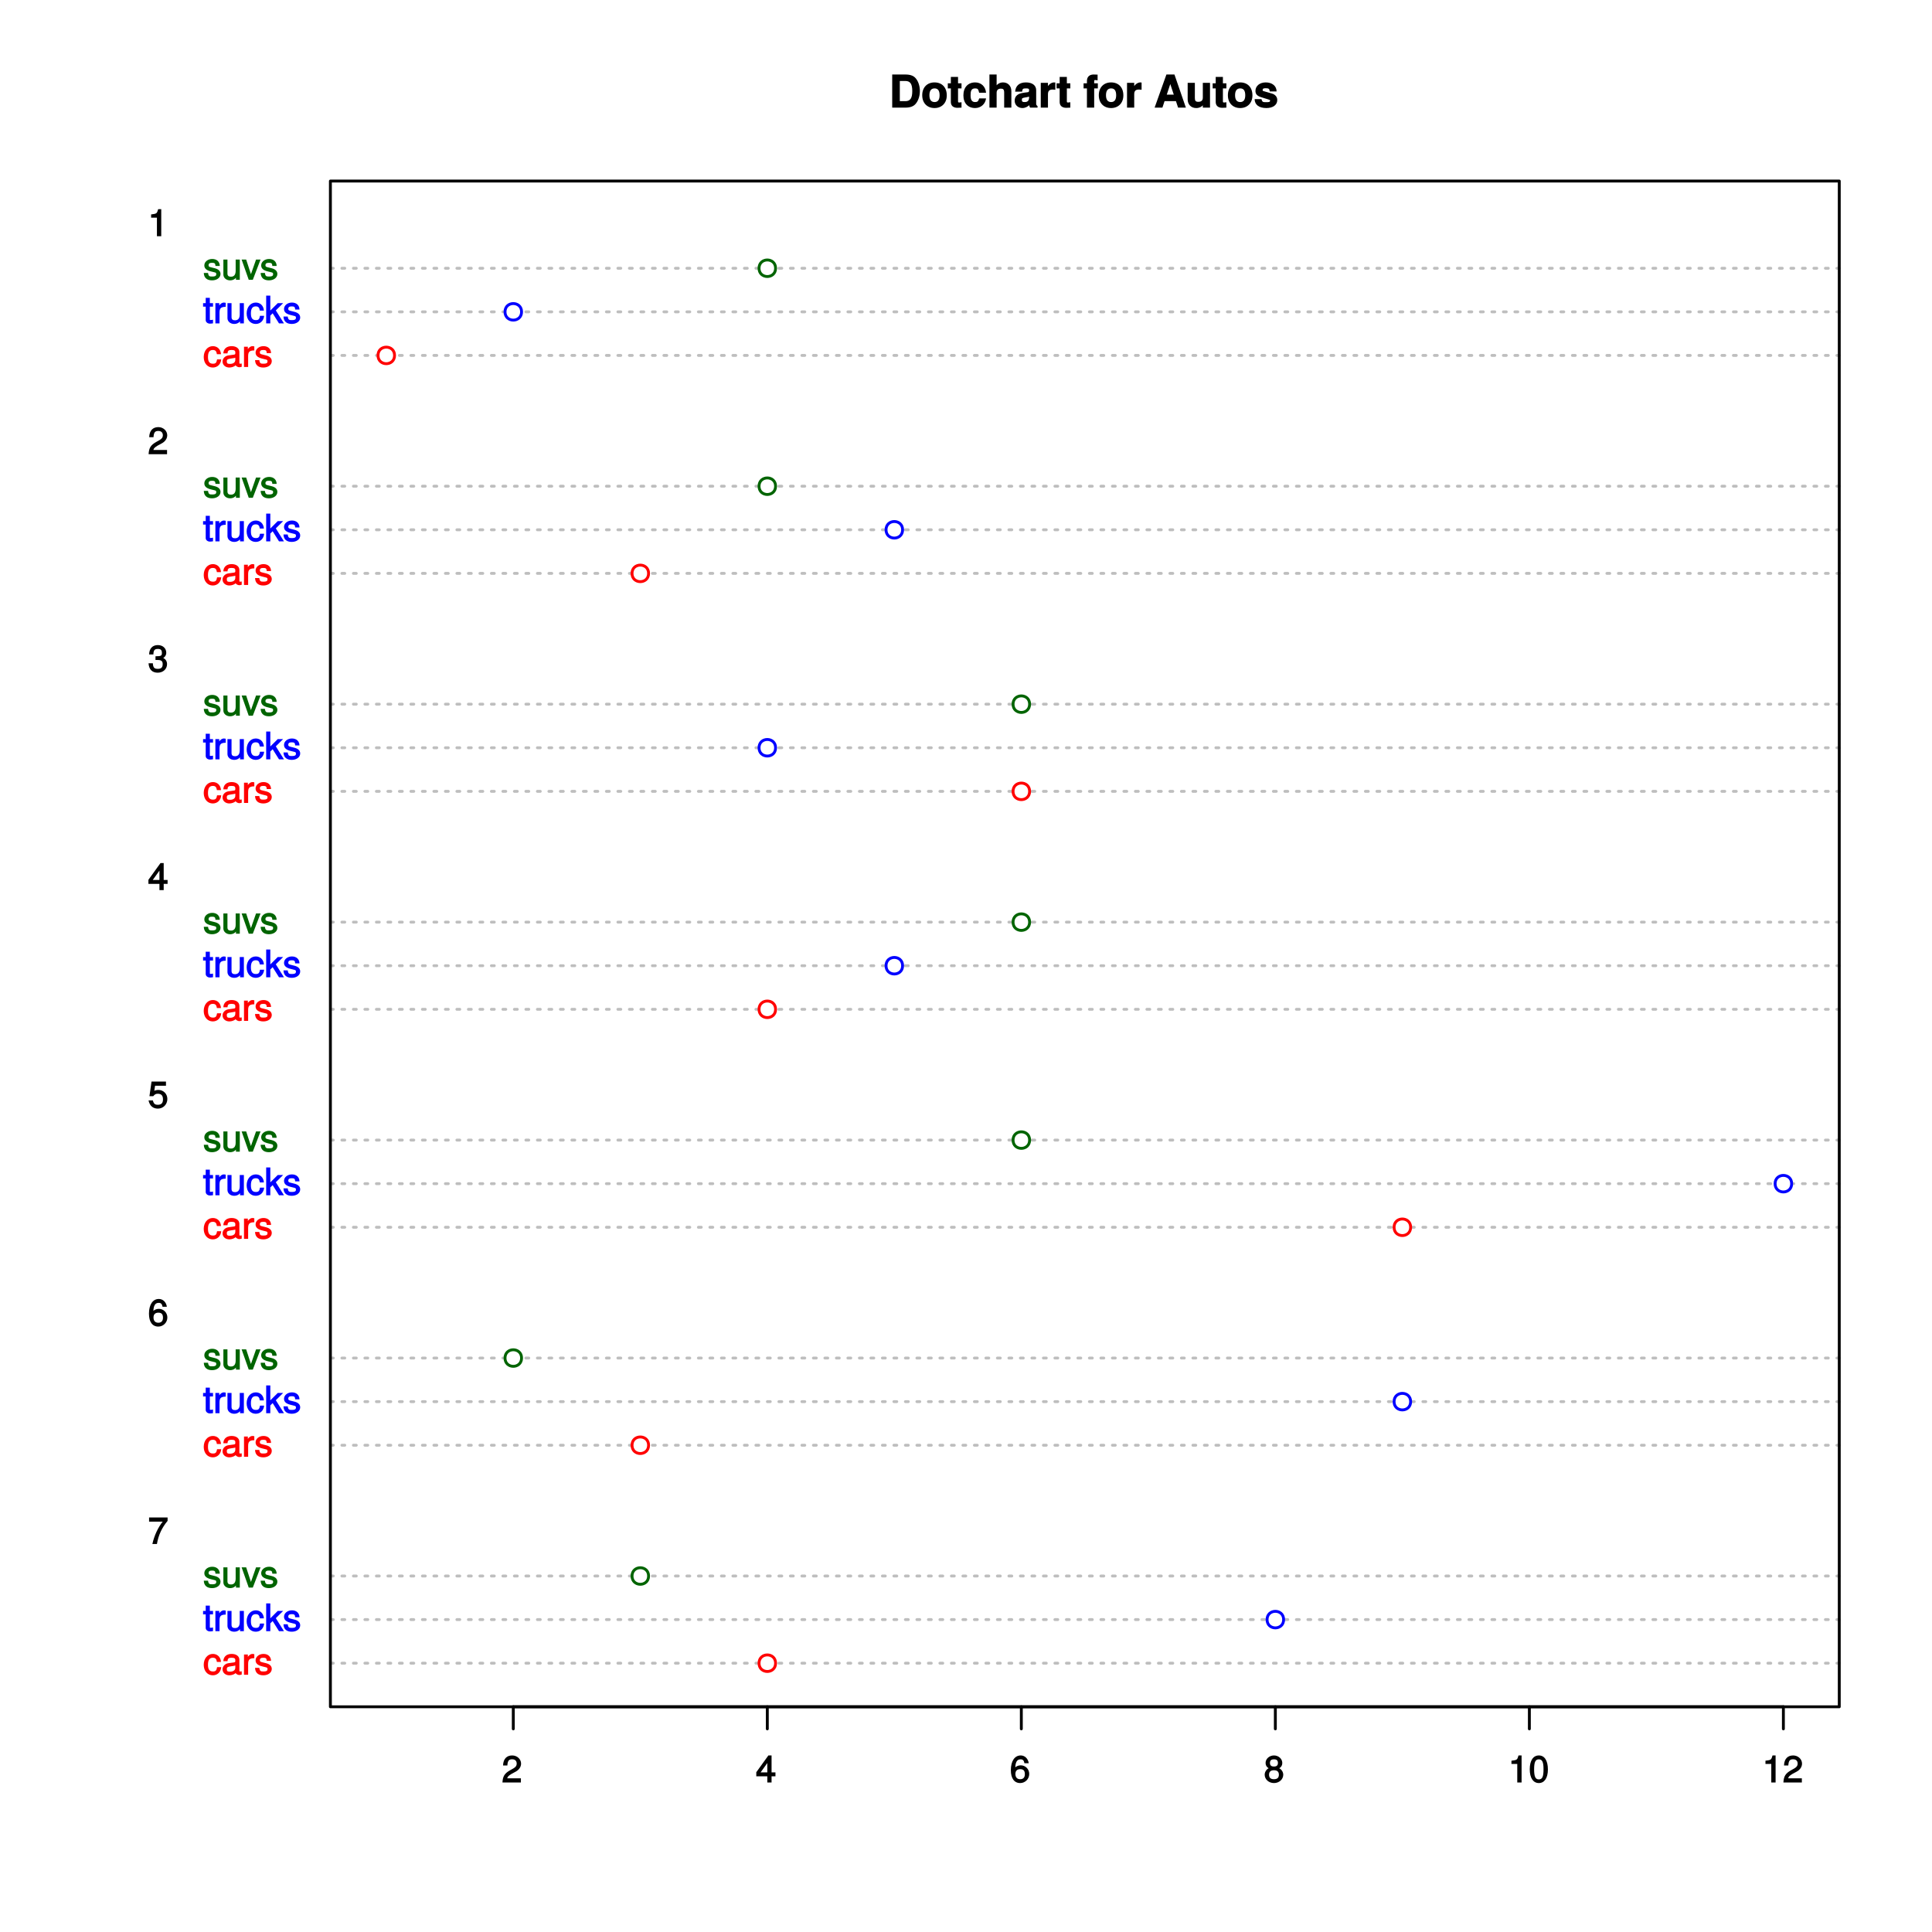 <?xml version="1.0" encoding="UTF-8"?>
<svg xmlns="http://www.w3.org/2000/svg" xmlns:xlink="http://www.w3.org/1999/xlink" width="504pt" height="504pt" viewBox="0 0 504 504" version="1.1">
<defs>
<g>
<symbol overflow="visible" id="glyph0-0">
<path style="stroke:none;" d=""/>
</symbol>
<symbol overflow="visible" id="glyph0-1">
<path style="stroke:none;" d="M 4.578 -1.984 L 3.641 -1.984 C 3.484 -1.047 3.219 -0.859 2.547 -0.859 C 1.656 -0.859 1.266 -1.406 1.266 -2.594 C 1.266 -3.844 1.656 -4.438 2.516 -4.438 C 3.188 -4.438 3.469 -4.156 3.594 -3.344 L 4.656 -3.344 C 4.562 -4.688 3.656 -5.438 2.531 -5.438 C 1.188 -5.438 0.156 -4.266 0.156 -2.594 C 0.156 -0.969 1.156 0.141 2.516 0.141 C 3.719 0.141 4.609 -0.703 4.719 -1.984 Z M 4.578 -1.984 "/>
</symbol>
<symbol overflow="visible" id="glyph0-2">
<path style="stroke:none;" d="M 5.266 -0.141 L 5.266 -0.906 C 5.047 -0.859 5.016 -0.859 4.953 -0.859 C 4.688 -0.859 4.656 -0.875 4.656 -1.125 L 4.656 -3.922 C 4.656 -4.812 3.875 -5.438 2.641 -5.438 C 1.422 -5.438 0.531 -4.828 0.469 -3.547 L 1.547 -3.547 C 1.625 -4.281 1.859 -4.438 2.609 -4.438 C 3.328 -4.438 3.594 -4.281 3.594 -3.812 L 3.594 -3.594 C 3.594 -3.266 3.531 -3.25 2.891 -3.172 C 1.766 -3.031 1.594 -3 1.281 -2.875 C 0.703 -2.625 0.266 -2.047 0.266 -1.422 C 0.266 -0.516 1.031 0.141 2.047 0.141 C 2.703 0.141 3.422 -0.156 3.672 -0.438 C 3.703 -0.328 4.188 0.062 4.578 0.062 C 4.75 0.062 4.875 0.047 5.266 -0.047 Z M 3.594 -1.859 C 3.594 -1.141 3 -0.812 2.219 -0.812 C 1.609 -0.812 1.375 -0.906 1.375 -1.453 C 1.375 -1.969 1.594 -2.078 2.453 -2.203 C 3.297 -2.328 3.469 -2.359 3.594 -2.422 Z M 3.594 -1.859 "/>
</symbol>
<symbol overflow="visible" id="glyph0-3">
<path style="stroke:none;" d="M 3.219 -4.453 L 3.219 -5.375 C 2.938 -5.422 2.875 -5.438 2.766 -5.438 C 2.25 -5.438 1.75 -5.078 1.297 -4.344 L 1.531 -4.234 L 1.531 -5.281 L 0.531 -5.281 L 0.531 0 L 1.609 0 L 1.609 -2.734 C 1.609 -3.859 1.844 -4.312 3.219 -4.328 Z M 3.219 -4.453 "/>
</symbol>
<symbol overflow="visible" id="glyph0-4">
<path style="stroke:none;" d="M 4.531 -1.531 C 4.531 -2.281 3.984 -2.797 2.984 -3.031 L 2.219 -3.219 C 1.562 -3.375 1.422 -3.438 1.422 -3.797 C 1.422 -4.266 1.703 -4.438 2.344 -4.438 C 3 -4.438 3.188 -4.281 3.219 -3.625 L 4.344 -3.625 C 4.328 -4.734 3.547 -5.438 2.375 -5.438 C 1.203 -5.438 0.312 -4.688 0.312 -3.766 C 0.312 -2.969 0.859 -2.469 2.047 -2.188 L 2.797 -2 C 3.344 -1.875 3.422 -1.828 3.422 -1.469 C 3.422 -1 3.094 -0.859 2.391 -0.859 C 1.672 -0.859 1.406 -0.891 1.281 -1.797 L 0.172 -1.797 C 0.219 -0.5 1.016 0.141 2.328 0.141 C 3.594 0.141 4.531 -0.562 4.531 -1.531 Z M 4.531 -1.531 "/>
</symbol>
<symbol overflow="visible" id="glyph0-5">
<path style="stroke:none;" d="M 2.578 -0.125 L 2.578 -0.969 C 2.328 -0.906 2.203 -0.891 2.047 -0.891 C 1.703 -0.891 1.75 -0.859 1.75 -1.203 L 1.75 -4.375 L 2.578 -4.375 L 2.578 -5.281 L 1.75 -5.281 L 1.75 -6.672 L 0.672 -6.672 L 0.672 -5.281 L -0.016 -5.281 L -0.016 -4.375 L 0.672 -4.375 L 0.672 -0.859 C 0.672 -0.344 1.156 0.062 1.781 0.062 C 1.969 0.062 2.172 0.047 2.578 -0.016 Z M 2.578 -0.125 "/>
</symbol>
<symbol overflow="visible" id="glyph0-6">
<path style="stroke:none;" d="M 4.766 -0.125 L 4.766 -5.281 L 3.688 -5.281 L 3.688 -2.375 C 3.688 -1.359 3.297 -0.812 2.453 -0.812 C 1.828 -0.812 1.547 -1.062 1.547 -1.672 L 1.547 -5.281 L 0.484 -5.281 L 0.484 -1.359 C 0.484 -0.516 1.25 0.141 2.219 0.141 C 2.969 0.141 3.531 -0.156 4 -0.812 L 3.766 -0.906 L 3.766 0 L 4.766 0 Z M 4.766 -0.125 "/>
</symbol>
<symbol overflow="visible" id="glyph0-7">
<path style="stroke:none;" d="M 4.906 -0.219 L 2.922 -3.391 L 4.828 -5.281 L 3.422 -5.281 L 1.25 -3.125 L 1.484 -3.016 L 1.484 -7.25 L 0.406 -7.25 L 0.406 0 L 1.484 0 L 1.484 -2.031 L 2.094 -2.641 L 3.75 0 L 5.047 0 Z M 4.906 -0.219 "/>
</symbol>
<symbol overflow="visible" id="glyph0-8">
<path style="stroke:none;" d="M 4.656 -5.281 L 3.672 -5.281 L 2.203 -1.078 L 2.469 -1.078 L 1.094 -5.281 L -0.094 -5.281 L 1.766 0 L 2.828 0 L 4.844 -5.281 Z M 4.656 -5.281 "/>
</symbol>
<symbol overflow="visible" id="glyph0-9">
<path style="stroke:none;" d="M 3.469 -0.125 L 3.469 -7.062 L 2.672 -7.062 C 2.328 -5.875 2.281 -5.875 0.828 -5.688 L 0.828 -4.844 L 2.344 -4.844 L 2.344 0 L 3.469 0 Z M 3.469 -0.125 "/>
</symbol>
<symbol overflow="visible" id="glyph0-10">
<path style="stroke:none;" d="M 5.031 -4.938 C 5.031 -6.078 4.016 -7.062 2.719 -7.062 C 1.328 -7.062 0.391 -6.219 0.328 -4.438 L 1.453 -4.438 C 1.531 -5.703 1.859 -6.062 2.703 -6.062 C 3.469 -6.062 3.891 -5.641 3.891 -4.906 C 3.891 -4.375 3.609 -4.016 3.016 -3.672 L 2.125 -3.172 C 0.703 -2.359 0.266 -1.625 0.172 0 L 4.984 0 L 4.984 -1.094 L 1.422 -1.094 C 1.5 -1.516 1.766 -1.781 2.594 -2.281 L 3.562 -2.797 C 4.516 -3.297 5.031 -4.094 5.031 -4.938 Z M 5.031 -4.938 "/>
</symbol>
<symbol overflow="visible" id="glyph0-11">
<path style="stroke:none;" d="M 4.984 -2.094 C 4.984 -2.922 4.516 -3.547 3.703 -3.812 L 3.703 -3.562 C 4.344 -3.812 4.781 -4.375 4.781 -5.062 C 4.781 -6.219 3.875 -7.062 2.578 -7.062 C 1.203 -7.062 0.328 -6.172 0.312 -4.609 L 1.422 -4.609 C 1.453 -5.734 1.734 -6.062 2.594 -6.062 C 3.344 -6.062 3.641 -5.75 3.641 -5.031 C 3.641 -4.297 3.469 -4.141 1.969 -4.141 L 1.969 -3.172 L 2.578 -3.172 C 3.516 -3.172 3.844 -2.844 3.844 -2.094 C 3.844 -1.234 3.469 -0.859 2.578 -0.859 C 1.656 -0.859 1.344 -1.188 1.281 -2.312 L 0.156 -2.312 C 0.266 -0.656 1.156 0.141 2.547 0.141 C 3.953 0.141 4.984 -0.812 4.984 -2.094 Z M 4.984 -2.094 "/>
</symbol>
<symbol overflow="visible" id="glyph0-12">
<path style="stroke:none;" d="M 5.125 -1.75 L 5.125 -2.641 L 4.109 -2.641 L 4.109 -7.062 L 3.281 -7.062 L 0.125 -2.688 L 0.125 -1.625 L 3 -1.625 L 3 0 L 4.109 0 L 4.109 -1.625 L 5.125 -1.625 Z M 3.141 -2.641 L 1.25 -2.641 L 3.234 -5.406 L 3 -5.484 L 3 -2.641 Z M 3.141 -2.641 "/>
</symbol>
<symbol overflow="visible" id="glyph0-13">
<path style="stroke:none;" d="M 5.062 -2.375 C 5.062 -3.719 4.031 -4.734 2.719 -4.734 C 2.25 -4.734 1.75 -4.578 1.656 -4.5 L 1.859 -5.828 L 4.703 -5.828 L 4.703 -6.922 L 0.938 -6.922 L 0.391 -3.094 L 1.375 -3.094 C 1.812 -3.609 2.047 -3.734 2.578 -3.734 C 3.484 -3.734 3.922 -3.266 3.922 -2.266 C 3.922 -1.281 3.484 -0.859 2.578 -0.859 C 1.828 -0.859 1.516 -1.109 1.281 -2 L 0.156 -2 C 0.469 -0.516 1.375 0.141 2.594 0.141 C 3.969 0.141 5.062 -0.938 5.062 -2.375 Z M 5.062 -2.375 "/>
</symbol>
<symbol overflow="visible" id="glyph0-14">
<path style="stroke:none;" d="M 5.062 -2.234 C 5.062 -3.5 4.062 -4.484 2.844 -4.484 C 2.172 -4.484 1.531 -4.188 1.172 -3.688 L 1.406 -3.594 C 1.422 -5.25 1.828 -6.047 2.797 -6.047 C 3.391 -6.047 3.656 -5.797 3.812 -5.031 L 4.938 -5.031 C 4.75 -6.266 3.891 -7.062 2.844 -7.062 C 1.266 -7.062 0.266 -5.594 0.266 -3.219 C 0.266 -1.109 1.141 0.141 2.703 0.141 C 3.984 0.141 5.062 -0.906 5.062 -2.234 Z M 3.922 -2.172 C 3.922 -1.312 3.484 -0.859 2.703 -0.859 C 1.922 -0.859 1.453 -1.344 1.453 -2.219 C 1.453 -3.062 1.906 -3.484 2.734 -3.484 C 3.547 -3.484 3.922 -3.078 3.922 -2.172 Z M 3.922 -2.172 "/>
</symbol>
<symbol overflow="visible" id="glyph0-15">
<path style="stroke:none;" d="M 5.125 -6.078 L 5.125 -6.922 L 0.297 -6.922 L 0.297 -5.828 L 3.844 -5.828 C 2.656 -4.344 1.656 -2.25 1.156 0 L 2.344 0 C 2.734 -2.328 3.656 -4.281 5.125 -6.031 Z M 5.125 -6.078 "/>
</symbol>
<symbol overflow="visible" id="glyph0-16">
<path style="stroke:none;" d="M 5.062 -2.047 C 5.062 -2.797 4.531 -3.469 4.016 -3.719 C 4.547 -4.031 4.812 -4.469 4.812 -5.109 C 4.812 -6.172 3.844 -7.062 2.641 -7.062 C 1.438 -7.062 0.453 -6.172 0.453 -5.109 C 0.453 -4.484 0.719 -4.047 1.25 -3.719 C 0.734 -3.469 0.219 -2.797 0.219 -2.047 C 0.219 -0.812 1.297 0.141 2.641 0.141 C 3.984 0.141 5.062 -0.812 5.062 -2.047 Z M 3.672 -5.094 C 3.672 -4.469 3.344 -4.172 2.641 -4.172 C 1.922 -4.172 1.594 -4.469 1.594 -5.109 C 1.594 -5.75 1.922 -6.047 2.641 -6.047 C 3.359 -6.047 3.672 -5.75 3.672 -5.094 Z M 3.922 -2.031 C 3.922 -1.234 3.484 -0.859 2.625 -0.859 C 1.797 -0.859 1.359 -1.234 1.359 -2.031 C 1.359 -2.828 1.797 -3.203 2.641 -3.203 C 3.484 -3.203 3.922 -2.828 3.922 -2.031 Z M 3.922 -2.031 "/>
</symbol>
<symbol overflow="visible" id="glyph0-17">
<path style="stroke:none;" d="M 5 -3.391 C 5 -5.75 4.109 -7.062 2.641 -7.062 C 1.172 -7.062 0.266 -5.734 0.266 -3.453 C 0.266 -1.156 1.188 0.141 2.641 0.141 C 4.078 0.141 5 -1.156 5 -3.391 Z M 3.859 -3.469 C 3.859 -1.547 3.562 -0.812 2.625 -0.812 C 1.734 -0.812 1.406 -1.578 1.406 -3.438 C 1.406 -5.312 1.734 -6.047 2.641 -6.047 C 3.547 -6.047 3.859 -5.297 3.859 -3.469 Z M 3.859 -3.469 "/>
</symbol>
<symbol overflow="visible" id="glyph1-0">
<path style="stroke:none;" d=""/>
</symbol>
<symbol overflow="visible" id="glyph1-1">
<path style="stroke:none;" d="M 7.969 -4.328 C 7.969 -5.625 7.562 -6.859 6.891 -7.641 C 6.328 -8.328 5.453 -8.641 4.172 -8.641 L 0.75 -8.641 L 0.75 0 L 4.172 0 C 5.453 0 6.328 -0.328 6.891 -1.016 C 7.547 -1.797 7.969 -3.031 7.969 -4.328 Z M 5.984 -4.312 C 5.984 -2.469 5.469 -1.688 4.172 -1.688 L 2.734 -1.688 L 2.734 -6.953 L 4.172 -6.953 C 5.469 -6.953 5.984 -6.172 5.984 -4.312 Z M 5.984 -4.312 "/>
</symbol>
<symbol overflow="visible" id="glyph1-2">
<path style="stroke:none;" d="M 6.672 -3.188 C 6.672 -5.297 5.406 -6.578 3.469 -6.578 C 1.562 -6.578 0.266 -5.281 0.266 -3.234 C 0.266 -1.188 1.562 0.109 3.484 0.109 C 5.359 0.109 6.672 -1.203 6.672 -3.188 Z M 4.797 -3.219 C 4.797 -2.047 4.344 -1.453 3.484 -1.453 C 2.609 -1.453 2.141 -2.047 2.141 -3.234 C 2.141 -4.422 2.609 -5.016 3.484 -5.016 C 4.359 -5.016 4.797 -4.438 4.797 -3.219 Z M 4.797 -3.219 "/>
</symbol>
<symbol overflow="visible" id="glyph1-3">
<path style="stroke:none;" d="M 3.594 -0.125 L 3.594 -1.406 C 3.312 -1.359 3.219 -1.344 3.094 -1.344 C 2.672 -1.344 2.688 -1.344 2.688 -1.906 L 2.688 -5.016 L 3.594 -5.016 L 3.594 -6.344 L 2.688 -6.344 L 2.688 -8.016 L 0.812 -8.016 L 0.812 -6.344 L 0.016 -6.344 L 0.016 -5.016 L 0.812 -5.016 L 0.812 -1.469 C 0.812 -0.484 1.469 0.047 2.531 0.047 C 2.891 0.047 3.172 0.016 3.594 0 Z M 3.594 -0.125 "/>
</symbol>
<symbol overflow="visible" id="glyph1-4">
<path style="stroke:none;" d="M 6.016 -2.406 L 4.375 -2.406 C 4.125 -1.641 3.938 -1.453 3.312 -1.453 C 2.5 -1.453 2.125 -1.984 2.125 -3.188 C 2.125 -4.328 2.297 -5.016 3.312 -5.016 C 3.969 -5.016 4.141 -4.844 4.359 -3.891 L 6.156 -3.891 C 6.016 -5.531 4.875 -6.578 3.328 -6.578 C 1.469 -6.578 0.25 -5.312 0.25 -3.188 C 0.25 -1.141 1.469 0.109 3.312 0.109 C 4.812 0.109 5.984 -0.953 6.156 -2.406 Z M 6.016 -2.406 "/>
</symbol>
<symbol overflow="visible" id="glyph1-5">
<path style="stroke:none;" d="M 6.359 -0.125 L 6.359 -4.297 C 6.359 -5.75 5.375 -6.578 4.203 -6.578 C 3.406 -6.578 2.734 -6.219 2.297 -5.531 L 2.516 -5.453 L 2.516 -8.641 L 0.641 -8.641 L 0.641 0 L 2.516 0 L 2.516 -3.859 C 2.516 -4.578 2.906 -4.953 3.625 -4.953 C 4.203 -4.953 4.484 -4.766 4.484 -3.922 L 4.484 0 L 6.359 0 Z M 6.359 -0.125 "/>
</symbol>
<symbol overflow="visible" id="glyph1-6">
<path style="stroke:none;" d="M 6.156 -0.125 L 6.156 -0.375 C 5.828 -0.672 5.797 -0.766 5.797 -1.078 L 5.797 -4.531 C 5.797 -5.797 4.797 -6.578 3.125 -6.578 C 1.438 -6.578 0.422 -5.734 0.312 -4.172 L 2.125 -4.172 C 2.219 -4.938 2.359 -5.016 3.156 -5.016 C 3.781 -5.016 3.953 -4.938 3.953 -4.531 C 3.953 -3.875 3.609 -4.062 2.797 -3.922 L 2.156 -3.812 C 0.922 -3.594 0.188 -2.938 0.188 -1.812 C 0.188 -0.594 1.172 0.109 2.219 0.109 C 2.906 0.109 3.609 -0.234 4.188 -0.812 L 3.969 -0.906 C 3.969 -0.594 4.047 -0.219 4.219 0 L 6.156 0 Z M 3.953 -2.781 C 3.953 -1.859 3.625 -1.453 2.812 -1.453 C 2.266 -1.453 2.062 -1.531 2.062 -2 C 2.062 -2.469 2.188 -2.516 2.859 -2.641 L 3.406 -2.734 C 3.828 -2.828 3.984 -2.875 3.953 -2.859 Z M 3.953 -2.781 "/>
</symbol>
<symbol overflow="visible" id="glyph1-7">
<path style="stroke:none;" d="M 4.391 -4.797 L 4.391 -6.547 C 4.172 -6.578 4.109 -6.578 4.062 -6.578 C 3.328 -6.578 2.547 -5.969 2.203 -5.125 L 2.469 -5.125 L 2.469 -6.469 L 0.594 -6.469 L 0.594 0 L 2.469 0 L 2.469 -3.438 C 2.469 -4.375 2.812 -4.719 3.75 -4.719 C 3.922 -4.719 4.047 -4.703 4.391 -4.656 Z M 4.391 -4.797 "/>
</symbol>
<symbol overflow="visible" id="glyph1-8">
<path style="stroke:none;" d=""/>
</symbol>
<symbol overflow="visible" id="glyph1-9">
<path style="stroke:none;" d="M 3.734 -5.141 L 3.734 -6.344 L 2.781 -6.344 L 2.781 -6.828 C 2.781 -7.156 2.781 -7.188 3.094 -7.188 C 3.219 -7.188 3.406 -7.172 3.672 -7.125 L 3.672 -8.609 C 3.25 -8.641 2.844 -8.641 2.625 -8.641 C 1.547 -8.641 0.891 -8.016 0.891 -6.969 L 0.891 -6.344 L 0.016 -6.344 L 0.016 -5.016 L 0.891 -5.016 L 0.891 0 L 2.781 0 L 2.781 -5.016 L 3.734 -5.016 Z M 3.734 -5.141 "/>
</symbol>
<symbol overflow="visible" id="glyph1-10">
<path style="stroke:none;" d="M 8.219 -0.125 L 5.281 -8.641 L 3.188 -8.641 L 0.109 0 L 2.141 0 L 2.703 -1.688 L 5.672 -1.688 L 6.234 0 L 8.266 0 Z M 5.297 -3.391 L 3.281 -3.391 L 4.328 -6.547 L 4.062 -6.547 L 5.109 -3.391 Z M 5.297 -3.391 "/>
</symbol>
<symbol overflow="visible" id="glyph1-11">
<path style="stroke:none;" d="M 6.359 -0.125 L 6.359 -6.469 L 4.484 -6.469 L 4.484 -2.609 C 4.484 -1.875 4.094 -1.516 3.312 -1.516 C 2.625 -1.516 2.406 -1.766 2.406 -2.516 L 2.406 -6.469 L 0.531 -6.469 L 0.531 -2.172 C 0.531 -0.812 1.422 0.109 2.75 0.109 C 3.594 0.109 4.234 -0.234 4.703 -0.859 L 4.484 -0.938 L 4.484 0 L 6.359 0 Z M 6.359 -0.125 "/>
</symbol>
<symbol overflow="visible" id="glyph1-12">
<path style="stroke:none;" d="M 6.109 -1.969 L 6.109 -2.047 C 6.109 -2.766 5.578 -3.422 4.766 -3.656 L 2.734 -4.25 C 2.281 -4.375 2.297 -4.359 2.297 -4.609 C 2.297 -4.953 2.531 -5.062 3.094 -5.062 C 3.875 -5.062 4.109 -4.906 4.125 -4.219 L 5.938 -4.219 C 5.922 -5.656 4.781 -6.578 3.109 -6.578 C 1.531 -6.578 0.422 -5.656 0.422 -4.375 C 0.422 -3.609 0.766 -3.078 1.906 -2.719 L 3.828 -2.125 C 4.234 -2 4.234 -2 4.234 -1.812 C 4.234 -1.438 3.922 -1.422 3.172 -1.422 C 2.438 -1.422 2.172 -1.422 2 -2.219 L 0.203 -2.219 C 0.234 -0.734 1.375 0.109 3.266 0.109 C 5.016 0.109 6.109 -0.719 6.109 -1.969 Z M 6.109 -1.969 "/>
</symbol>
</g>
<clipPath id="clip1">
  <path d="M 86.191 433 L 480.809 433 L 480.809 435 L 86.191 435 Z M 86.191 433 "/>
</clipPath>
<clipPath id="clip2">
  <path d="M 86.191 422 L 480.809 422 L 480.809 423 L 86.191 423 Z M 86.191 422 "/>
</clipPath>
<clipPath id="clip3">
  <path d="M 86.191 410 L 480.809 410 L 480.809 412 L 86.191 412 Z M 86.191 410 "/>
</clipPath>
<clipPath id="clip4">
  <path d="M 86.191 376 L 480.809 376 L 480.809 378 L 86.191 378 Z M 86.191 376 "/>
</clipPath>
<clipPath id="clip5">
  <path d="M 86.191 365 L 480.809 365 L 480.809 367 L 86.191 367 Z M 86.191 365 "/>
</clipPath>
<clipPath id="clip6">
  <path d="M 86.191 353 L 480.809 353 L 480.809 355 L 86.191 355 Z M 86.191 353 "/>
</clipPath>
<clipPath id="clip7">
  <path d="M 86.191 319 L 480.809 319 L 480.809 321 L 86.191 321 Z M 86.191 319 "/>
</clipPath>
<clipPath id="clip8">
  <path d="M 86.191 308 L 480.809 308 L 480.809 310 L 86.191 310 Z M 86.191 308 "/>
</clipPath>
<clipPath id="clip9">
  <path d="M 86.191 297 L 480.809 297 L 480.809 298 L 86.191 298 Z M 86.191 297 "/>
</clipPath>
<clipPath id="clip10">
  <path d="M 86.191 262 L 480.809 262 L 480.809 264 L 86.191 264 Z M 86.191 262 "/>
</clipPath>
<clipPath id="clip11">
  <path d="M 86.191 251 L 480.809 251 L 480.809 253 L 86.191 253 Z M 86.191 251 "/>
</clipPath>
<clipPath id="clip12">
  <path d="M 86.191 240 L 480.809 240 L 480.809 241 L 86.191 241 Z M 86.191 240 "/>
</clipPath>
<clipPath id="clip13">
  <path d="M 86.191 206 L 480.809 206 L 480.809 207 L 86.191 207 Z M 86.191 206 "/>
</clipPath>
<clipPath id="clip14">
  <path d="M 86.191 194 L 480.809 194 L 480.809 196 L 86.191 196 Z M 86.191 194 "/>
</clipPath>
<clipPath id="clip15">
  <path d="M 86.191 183 L 480.809 183 L 480.809 185 L 86.191 185 Z M 86.191 183 "/>
</clipPath>
<clipPath id="clip16">
  <path d="M 86.191 149 L 480.809 149 L 480.809 150 L 86.191 150 Z M 86.191 149 "/>
</clipPath>
<clipPath id="clip17">
  <path d="M 86.191 137 L 480.809 137 L 480.809 139 L 86.191 139 Z M 86.191 137 "/>
</clipPath>
<clipPath id="clip18">
  <path d="M 86.191 126 L 480.809 126 L 480.809 128 L 86.191 128 Z M 86.191 126 "/>
</clipPath>
<clipPath id="clip19">
  <path d="M 86.191 92 L 480.809 92 L 480.809 94 L 86.191 94 Z M 86.191 92 "/>
</clipPath>
<clipPath id="clip20">
  <path d="M 86.191 80 L 480.809 80 L 480.809 82 L 86.191 82 Z M 86.191 80 "/>
</clipPath>
<clipPath id="clip21">
  <path d="M 86.191 69 L 480.809 69 L 480.809 71 L 86.191 71 Z M 86.191 69 "/>
</clipPath>
</defs>
<g id="surface144">
<rect x="0" y="0" width="504" height="504" style="fill:rgb(100%,100%,100%);fill-opacity:1;stroke:none;"/>
<g style="fill:rgb(100%,0%,0%);fill-opacity:1;">
  <use xlink:href="#glyph0-1" x="52.992" y="436.895"/>
  <use xlink:href="#glyph0-2" x="57.789" y="436.895"/>
  <use xlink:href="#glyph0-3" x="63.123" y="436.895"/>
  <use xlink:href="#glyph0-4" x="66.365" y="436.895"/>
</g>
<g style="fill:rgb(0%,0%,100%);fill-opacity:1;">
  <use xlink:href="#glyph0-5" x="52.992" y="425.523"/>
  <use xlink:href="#glyph0-3" x="55.659" y="425.523"/>
  <use xlink:href="#glyph0-6" x="58.854" y="425.523"/>
  <use xlink:href="#glyph0-1" x="64.188" y="425.523"/>
  <use xlink:href="#glyph0-7" x="69.032" y="425.523"/>
  <use xlink:href="#glyph0-4" x="73.781" y="425.523"/>
</g>
<g style="fill:rgb(0%,39.216%,0%);fill-opacity:1;">
  <use xlink:href="#glyph0-4" x="52.992" y="414.152"/>
  <use xlink:href="#glyph0-6" x="57.789" y="414.152"/>
  <use xlink:href="#glyph0-8" x="63.123" y="414.152"/>
  <use xlink:href="#glyph0-4" x="67.824" y="414.152"/>
</g>
<g style="fill:rgb(100%,0%,0%);fill-opacity:1;">
  <use xlink:href="#glyph0-1" x="52.992" y="380.035"/>
  <use xlink:href="#glyph0-2" x="57.789" y="380.035"/>
  <use xlink:href="#glyph0-3" x="63.123" y="380.035"/>
  <use xlink:href="#glyph0-4" x="66.365" y="380.035"/>
</g>
<g style="fill:rgb(0%,0%,100%);fill-opacity:1;">
  <use xlink:href="#glyph0-5" x="52.992" y="368.664"/>
  <use xlink:href="#glyph0-3" x="55.659" y="368.664"/>
  <use xlink:href="#glyph0-6" x="58.854" y="368.664"/>
  <use xlink:href="#glyph0-1" x="64.188" y="368.664"/>
  <use xlink:href="#glyph0-7" x="69.032" y="368.664"/>
  <use xlink:href="#glyph0-4" x="73.781" y="368.664"/>
</g>
<g style="fill:rgb(0%,39.216%,0%);fill-opacity:1;">
  <use xlink:href="#glyph0-4" x="52.992" y="357.293"/>
  <use xlink:href="#glyph0-6" x="57.789" y="357.293"/>
  <use xlink:href="#glyph0-8" x="63.123" y="357.293"/>
  <use xlink:href="#glyph0-4" x="67.824" y="357.293"/>
</g>
<g style="fill:rgb(100%,0%,0%);fill-opacity:1;">
  <use xlink:href="#glyph0-1" x="52.992" y="323.176"/>
  <use xlink:href="#glyph0-2" x="57.789" y="323.176"/>
  <use xlink:href="#glyph0-3" x="63.123" y="323.176"/>
  <use xlink:href="#glyph0-4" x="66.365" y="323.176"/>
</g>
<g style="fill:rgb(0%,0%,100%);fill-opacity:1;">
  <use xlink:href="#glyph0-5" x="52.992" y="311.805"/>
  <use xlink:href="#glyph0-3" x="55.659" y="311.805"/>
  <use xlink:href="#glyph0-6" x="58.854" y="311.805"/>
  <use xlink:href="#glyph0-1" x="64.188" y="311.805"/>
  <use xlink:href="#glyph0-7" x="69.032" y="311.805"/>
  <use xlink:href="#glyph0-4" x="73.781" y="311.805"/>
</g>
<g style="fill:rgb(0%,39.216%,0%);fill-opacity:1;">
  <use xlink:href="#glyph0-4" x="52.992" y="300.434"/>
  <use xlink:href="#glyph0-6" x="57.789" y="300.434"/>
  <use xlink:href="#glyph0-8" x="63.123" y="300.434"/>
  <use xlink:href="#glyph0-4" x="67.824" y="300.434"/>
</g>
<g style="fill:rgb(100%,0%,0%);fill-opacity:1;">
  <use xlink:href="#glyph0-1" x="52.992" y="266.316"/>
  <use xlink:href="#glyph0-2" x="57.789" y="266.316"/>
  <use xlink:href="#glyph0-3" x="63.123" y="266.316"/>
  <use xlink:href="#glyph0-4" x="66.365" y="266.316"/>
</g>
<g style="fill:rgb(0%,0%,100%);fill-opacity:1;">
  <use xlink:href="#glyph0-5" x="52.992" y="254.945"/>
  <use xlink:href="#glyph0-3" x="55.659" y="254.945"/>
  <use xlink:href="#glyph0-6" x="58.854" y="254.945"/>
  <use xlink:href="#glyph0-1" x="64.188" y="254.945"/>
  <use xlink:href="#glyph0-7" x="69.032" y="254.945"/>
  <use xlink:href="#glyph0-4" x="73.781" y="254.945"/>
</g>
<g style="fill:rgb(0%,39.216%,0%);fill-opacity:1;">
  <use xlink:href="#glyph0-4" x="52.992" y="243.574"/>
  <use xlink:href="#glyph0-6" x="57.789" y="243.574"/>
  <use xlink:href="#glyph0-8" x="63.123" y="243.574"/>
  <use xlink:href="#glyph0-4" x="67.824" y="243.574"/>
</g>
<g style="fill:rgb(100%,0%,0%);fill-opacity:1;">
  <use xlink:href="#glyph0-1" x="52.992" y="209.457"/>
  <use xlink:href="#glyph0-2" x="57.789" y="209.457"/>
  <use xlink:href="#glyph0-3" x="63.123" y="209.457"/>
  <use xlink:href="#glyph0-4" x="66.365" y="209.457"/>
</g>
<g style="fill:rgb(0%,0%,100%);fill-opacity:1;">
  <use xlink:href="#glyph0-5" x="52.992" y="198.086"/>
  <use xlink:href="#glyph0-3" x="55.659" y="198.086"/>
  <use xlink:href="#glyph0-6" x="58.854" y="198.086"/>
  <use xlink:href="#glyph0-1" x="64.188" y="198.086"/>
  <use xlink:href="#glyph0-7" x="69.032" y="198.086"/>
  <use xlink:href="#glyph0-4" x="73.781" y="198.086"/>
</g>
<g style="fill:rgb(0%,39.216%,0%);fill-opacity:1;">
  <use xlink:href="#glyph0-4" x="52.992" y="186.715"/>
  <use xlink:href="#glyph0-6" x="57.789" y="186.715"/>
  <use xlink:href="#glyph0-8" x="63.123" y="186.715"/>
  <use xlink:href="#glyph0-4" x="67.824" y="186.715"/>
</g>
<g style="fill:rgb(100%,0%,0%);fill-opacity:1;">
  <use xlink:href="#glyph0-1" x="52.992" y="152.598"/>
  <use xlink:href="#glyph0-2" x="57.789" y="152.598"/>
  <use xlink:href="#glyph0-3" x="63.123" y="152.598"/>
  <use xlink:href="#glyph0-4" x="66.365" y="152.598"/>
</g>
<g style="fill:rgb(0%,0%,100%);fill-opacity:1;">
  <use xlink:href="#glyph0-5" x="52.992" y="141.227"/>
  <use xlink:href="#glyph0-3" x="55.659" y="141.227"/>
  <use xlink:href="#glyph0-6" x="58.854" y="141.227"/>
  <use xlink:href="#glyph0-1" x="64.188" y="141.227"/>
  <use xlink:href="#glyph0-7" x="69.032" y="141.227"/>
  <use xlink:href="#glyph0-4" x="73.781" y="141.227"/>
</g>
<g style="fill:rgb(0%,39.216%,0%);fill-opacity:1;">
  <use xlink:href="#glyph0-4" x="52.992" y="129.855"/>
  <use xlink:href="#glyph0-6" x="57.789" y="129.855"/>
  <use xlink:href="#glyph0-8" x="63.123" y="129.855"/>
  <use xlink:href="#glyph0-4" x="67.824" y="129.855"/>
</g>
<g style="fill:rgb(100%,0%,0%);fill-opacity:1;">
  <use xlink:href="#glyph0-1" x="52.992" y="95.738"/>
  <use xlink:href="#glyph0-2" x="57.789" y="95.738"/>
  <use xlink:href="#glyph0-3" x="63.123" y="95.738"/>
  <use xlink:href="#glyph0-4" x="66.365" y="95.738"/>
</g>
<g style="fill:rgb(0%,0%,100%);fill-opacity:1;">
  <use xlink:href="#glyph0-5" x="52.992" y="84.367"/>
  <use xlink:href="#glyph0-3" x="55.659" y="84.367"/>
  <use xlink:href="#glyph0-6" x="58.854" y="84.367"/>
  <use xlink:href="#glyph0-1" x="64.188" y="84.367"/>
  <use xlink:href="#glyph0-7" x="69.032" y="84.367"/>
  <use xlink:href="#glyph0-4" x="73.781" y="84.367"/>
</g>
<g style="fill:rgb(0%,39.216%,0%);fill-opacity:1;">
  <use xlink:href="#glyph0-4" x="52.992" y="72.996"/>
  <use xlink:href="#glyph0-6" x="57.789" y="72.996"/>
  <use xlink:href="#glyph0-8" x="63.123" y="72.996"/>
  <use xlink:href="#glyph0-4" x="67.824" y="72.996"/>
</g>
<g clip-path="url(#clip1)" clip-rule="nonzero">
<path style="fill:none;stroke-width:0.75;stroke-linecap:round;stroke-linejoin:round;stroke:rgb(74.51%,74.51%,74.51%);stroke-opacity:1;stroke-dasharray:0.75,2.25;stroke-miterlimit:10;" d="M 86.191 433.875 L 479.809 433.875 "/>
</g>
<g clip-path="url(#clip2)" clip-rule="nonzero">
<path style="fill:none;stroke-width:0.75;stroke-linecap:round;stroke-linejoin:round;stroke:rgb(74.51%,74.51%,74.51%);stroke-opacity:1;stroke-dasharray:0.75,2.25;stroke-miterlimit:10;" d="M 86.191 422.504 L 479.809 422.504 "/>
</g>
<g clip-path="url(#clip3)" clip-rule="nonzero">
<path style="fill:none;stroke-width:0.75;stroke-linecap:round;stroke-linejoin:round;stroke:rgb(74.51%,74.51%,74.51%);stroke-opacity:1;stroke-dasharray:0.75,2.25;stroke-miterlimit:10;" d="M 86.191 411.133 L 479.809 411.133 "/>
</g>
<g clip-path="url(#clip4)" clip-rule="nonzero">
<path style="fill:none;stroke-width:0.75;stroke-linecap:round;stroke-linejoin:round;stroke:rgb(74.51%,74.51%,74.51%);stroke-opacity:1;stroke-dasharray:0.75,2.25;stroke-miterlimit:10;" d="M 86.191 377.016 L 479.809 377.016 "/>
</g>
<g clip-path="url(#clip5)" clip-rule="nonzero">
<path style="fill:none;stroke-width:0.75;stroke-linecap:round;stroke-linejoin:round;stroke:rgb(74.51%,74.51%,74.51%);stroke-opacity:1;stroke-dasharray:0.75,2.25;stroke-miterlimit:10;" d="M 86.191 365.645 L 479.809 365.645 "/>
</g>
<g clip-path="url(#clip6)" clip-rule="nonzero">
<path style="fill:none;stroke-width:0.75;stroke-linecap:round;stroke-linejoin:round;stroke:rgb(74.51%,74.51%,74.51%);stroke-opacity:1;stroke-dasharray:0.75,2.25;stroke-miterlimit:10;" d="M 86.191 354.273 L 479.809 354.273 "/>
</g>
<g clip-path="url(#clip7)" clip-rule="nonzero">
<path style="fill:none;stroke-width:0.75;stroke-linecap:round;stroke-linejoin:round;stroke:rgb(74.51%,74.51%,74.51%);stroke-opacity:1;stroke-dasharray:0.75,2.25;stroke-miterlimit:10;" d="M 86.191 320.156 L 479.809 320.156 "/>
</g>
<g clip-path="url(#clip8)" clip-rule="nonzero">
<path style="fill:none;stroke-width:0.75;stroke-linecap:round;stroke-linejoin:round;stroke:rgb(74.51%,74.51%,74.51%);stroke-opacity:1;stroke-dasharray:0.75,2.25;stroke-miterlimit:10;" d="M 86.191 308.785 L 479.809 308.785 "/>
</g>
<g clip-path="url(#clip9)" clip-rule="nonzero">
<path style="fill:none;stroke-width:0.75;stroke-linecap:round;stroke-linejoin:round;stroke:rgb(74.51%,74.51%,74.51%);stroke-opacity:1;stroke-dasharray:0.75,2.25;stroke-miterlimit:10;" d="M 86.191 297.414 L 479.809 297.414 "/>
</g>
<g clip-path="url(#clip10)" clip-rule="nonzero">
<path style="fill:none;stroke-width:0.75;stroke-linecap:round;stroke-linejoin:round;stroke:rgb(74.51%,74.51%,74.51%);stroke-opacity:1;stroke-dasharray:0.75,2.25;stroke-miterlimit:10;" d="M 86.191 263.297 L 479.809 263.297 "/>
</g>
<g clip-path="url(#clip11)" clip-rule="nonzero">
<path style="fill:none;stroke-width:0.75;stroke-linecap:round;stroke-linejoin:round;stroke:rgb(74.51%,74.51%,74.51%);stroke-opacity:1;stroke-dasharray:0.75,2.25;stroke-miterlimit:10;" d="M 86.191 251.926 L 479.809 251.926 "/>
</g>
<g clip-path="url(#clip12)" clip-rule="nonzero">
<path style="fill:none;stroke-width:0.75;stroke-linecap:round;stroke-linejoin:round;stroke:rgb(74.51%,74.51%,74.51%);stroke-opacity:1;stroke-dasharray:0.75,2.25;stroke-miterlimit:10;" d="M 86.191 240.555 L 479.809 240.555 "/>
</g>
<g clip-path="url(#clip13)" clip-rule="nonzero">
<path style="fill:none;stroke-width:0.75;stroke-linecap:round;stroke-linejoin:round;stroke:rgb(74.51%,74.51%,74.51%);stroke-opacity:1;stroke-dasharray:0.75,2.25;stroke-miterlimit:10;" d="M 86.191 206.438 L 479.809 206.438 "/>
</g>
<g clip-path="url(#clip14)" clip-rule="nonzero">
<path style="fill:none;stroke-width:0.75;stroke-linecap:round;stroke-linejoin:round;stroke:rgb(74.51%,74.51%,74.51%);stroke-opacity:1;stroke-dasharray:0.75,2.25;stroke-miterlimit:10;" d="M 86.191 195.066 L 479.809 195.066 "/>
</g>
<g clip-path="url(#clip15)" clip-rule="nonzero">
<path style="fill:none;stroke-width:0.75;stroke-linecap:round;stroke-linejoin:round;stroke:rgb(74.51%,74.51%,74.51%);stroke-opacity:1;stroke-dasharray:0.75,2.25;stroke-miterlimit:10;" d="M 86.191 183.695 L 479.809 183.695 "/>
</g>
<g clip-path="url(#clip16)" clip-rule="nonzero">
<path style="fill:none;stroke-width:0.75;stroke-linecap:round;stroke-linejoin:round;stroke:rgb(74.51%,74.51%,74.51%);stroke-opacity:1;stroke-dasharray:0.75,2.25;stroke-miterlimit:10;" d="M 86.191 149.578 L 479.809 149.578 "/>
</g>
<g clip-path="url(#clip17)" clip-rule="nonzero">
<path style="fill:none;stroke-width:0.75;stroke-linecap:round;stroke-linejoin:round;stroke:rgb(74.51%,74.51%,74.51%);stroke-opacity:1;stroke-dasharray:0.75,2.25;stroke-miterlimit:10;" d="M 86.191 138.207 L 479.809 138.207 "/>
</g>
<g clip-path="url(#clip18)" clip-rule="nonzero">
<path style="fill:none;stroke-width:0.75;stroke-linecap:round;stroke-linejoin:round;stroke:rgb(74.51%,74.51%,74.51%);stroke-opacity:1;stroke-dasharray:0.75,2.25;stroke-miterlimit:10;" d="M 86.191 126.836 L 479.809 126.836 "/>
</g>
<g clip-path="url(#clip19)" clip-rule="nonzero">
<path style="fill:none;stroke-width:0.75;stroke-linecap:round;stroke-linejoin:round;stroke:rgb(74.51%,74.51%,74.51%);stroke-opacity:1;stroke-dasharray:0.75,2.25;stroke-miterlimit:10;" d="M 86.191 92.719 L 479.809 92.719 "/>
</g>
<g clip-path="url(#clip20)" clip-rule="nonzero">
<path style="fill:none;stroke-width:0.75;stroke-linecap:round;stroke-linejoin:round;stroke:rgb(74.51%,74.51%,74.51%);stroke-opacity:1;stroke-dasharray:0.75,2.25;stroke-miterlimit:10;" d="M 86.191 81.348 L 479.809 81.348 "/>
</g>
<g clip-path="url(#clip21)" clip-rule="nonzero">
<path style="fill:none;stroke-width:0.75;stroke-linecap:round;stroke-linejoin:round;stroke:rgb(74.51%,74.51%,74.51%);stroke-opacity:1;stroke-dasharray:0.75,2.25;stroke-miterlimit:10;" d="M 86.191 69.977 L 479.809 69.977 "/>
</g>
<path style="fill-rule:nonzero;fill:rgb(100%,100%,100%);fill-opacity:1;stroke-width:0.75;stroke-linecap:round;stroke-linejoin:round;stroke:rgb(100%,0%,0%);stroke-opacity:1;stroke-miterlimit:10;" d="M 202.328 433.875 C 202.328 436.758 198.008 436.758 198.008 433.875 C 198.008 430.996 202.328 430.996 202.328 433.875 "/>
<path style="fill-rule:nonzero;fill:rgb(100%,100%,100%);fill-opacity:1;stroke-width:0.75;stroke-linecap:round;stroke-linejoin:round;stroke:rgb(0%,0%,100%);stroke-opacity:1;stroke-miterlimit:10;" d="M 334.859 422.504 C 334.859 425.383 330.539 425.383 330.539 422.504 C 330.539 419.625 334.859 419.625 334.859 422.504 "/>
<path style="fill-rule:nonzero;fill:rgb(100%,100%,100%);fill-opacity:1;stroke-width:0.75;stroke-linecap:round;stroke-linejoin:round;stroke:rgb(0%,39.216%,0%);stroke-opacity:1;stroke-miterlimit:10;" d="M 169.195 411.133 C 169.195 414.012 164.875 414.012 164.875 411.133 C 164.875 408.254 169.195 408.254 169.195 411.133 "/>
<path style="fill-rule:nonzero;fill:rgb(100%,100%,100%);fill-opacity:1;stroke-width:0.75;stroke-linecap:round;stroke-linejoin:round;stroke:rgb(100%,0%,0%);stroke-opacity:1;stroke-miterlimit:10;" d="M 169.195 377.016 C 169.195 379.898 164.875 379.898 164.875 377.016 C 164.875 374.137 169.195 374.137 169.195 377.016 "/>
<path style="fill-rule:nonzero;fill:rgb(100%,100%,100%);fill-opacity:1;stroke-width:0.75;stroke-linecap:round;stroke-linejoin:round;stroke:rgb(0%,0%,100%);stroke-opacity:1;stroke-miterlimit:10;" d="M 367.992 365.645 C 367.992 368.523 363.672 368.523 363.672 365.645 C 363.672 362.766 367.992 362.766 367.992 365.645 "/>
<path style="fill-rule:nonzero;fill:rgb(100%,100%,100%);fill-opacity:1;stroke-width:0.75;stroke-linecap:round;stroke-linejoin:round;stroke:rgb(0%,39.216%,0%);stroke-opacity:1;stroke-miterlimit:10;" d="M 136.062 354.273 C 136.062 357.152 131.742 357.152 131.742 354.273 C 131.742 351.395 136.062 351.395 136.062 354.273 "/>
<path style="fill-rule:nonzero;fill:rgb(100%,100%,100%);fill-opacity:1;stroke-width:0.75;stroke-linecap:round;stroke-linejoin:round;stroke:rgb(100%,0%,0%);stroke-opacity:1;stroke-miterlimit:10;" d="M 367.992 320.156 C 367.992 323.039 363.672 323.039 363.672 320.156 C 363.672 317.277 367.992 317.277 367.992 320.156 "/>
<path style="fill-rule:nonzero;fill:rgb(100%,100%,100%);fill-opacity:1;stroke-width:0.75;stroke-linecap:round;stroke-linejoin:round;stroke:rgb(0%,0%,100%);stroke-opacity:1;stroke-miterlimit:10;" d="M 467.391 308.785 C 467.391 311.664 463.07 311.664 463.07 308.785 C 463.07 305.906 467.391 305.906 467.391 308.785 "/>
<path style="fill-rule:nonzero;fill:rgb(100%,100%,100%);fill-opacity:1;stroke-width:0.75;stroke-linecap:round;stroke-linejoin:round;stroke:rgb(0%,39.216%,0%);stroke-opacity:1;stroke-miterlimit:10;" d="M 268.594 297.414 C 268.594 300.293 264.273 300.293 264.273 297.414 C 264.273 294.535 268.594 294.535 268.594 297.414 "/>
<path style="fill-rule:nonzero;fill:rgb(100%,100%,100%);fill-opacity:1;stroke-width:0.75;stroke-linecap:round;stroke-linejoin:round;stroke:rgb(100%,0%,0%);stroke-opacity:1;stroke-miterlimit:10;" d="M 202.328 263.297 C 202.328 266.18 198.008 266.18 198.008 263.297 C 198.008 260.418 202.328 260.418 202.328 263.297 "/>
<path style="fill-rule:nonzero;fill:rgb(100%,100%,100%);fill-opacity:1;stroke-width:0.75;stroke-linecap:round;stroke-linejoin:round;stroke:rgb(0%,0%,100%);stroke-opacity:1;stroke-miterlimit:10;" d="M 235.461 251.926 C 235.461 254.805 231.141 254.805 231.141 251.926 C 231.141 249.047 235.461 249.047 235.461 251.926 "/>
<path style="fill-rule:nonzero;fill:rgb(100%,100%,100%);fill-opacity:1;stroke-width:0.75;stroke-linecap:round;stroke-linejoin:round;stroke:rgb(0%,39.216%,0%);stroke-opacity:1;stroke-miterlimit:10;" d="M 268.594 240.555 C 268.594 243.434 264.273 243.434 264.273 240.555 C 264.273 237.676 268.594 237.676 268.594 240.555 "/>
<path style="fill-rule:nonzero;fill:rgb(100%,100%,100%);fill-opacity:1;stroke-width:0.75;stroke-linecap:round;stroke-linejoin:round;stroke:rgb(100%,0%,0%);stroke-opacity:1;stroke-miterlimit:10;" d="M 268.594 206.438 C 268.594 209.32 264.273 209.32 264.273 206.438 C 264.273 203.559 268.594 203.559 268.594 206.438 "/>
<path style="fill-rule:nonzero;fill:rgb(100%,100%,100%);fill-opacity:1;stroke-width:0.75;stroke-linecap:round;stroke-linejoin:round;stroke:rgb(0%,0%,100%);stroke-opacity:1;stroke-miterlimit:10;" d="M 202.328 195.066 C 202.328 197.945 198.008 197.945 198.008 195.066 C 198.008 192.188 202.328 192.188 202.328 195.066 "/>
<path style="fill-rule:nonzero;fill:rgb(100%,100%,100%);fill-opacity:1;stroke-width:0.75;stroke-linecap:round;stroke-linejoin:round;stroke:rgb(0%,39.216%,0%);stroke-opacity:1;stroke-miterlimit:10;" d="M 268.594 183.695 C 268.594 186.574 264.273 186.574 264.273 183.695 C 264.273 180.816 268.594 180.816 268.594 183.695 "/>
<path style="fill-rule:nonzero;fill:rgb(100%,100%,100%);fill-opacity:1;stroke-width:0.75;stroke-linecap:round;stroke-linejoin:round;stroke:rgb(100%,0%,0%);stroke-opacity:1;stroke-miterlimit:10;" d="M 169.195 149.578 C 169.195 152.457 164.875 152.457 164.875 149.578 C 164.875 146.699 169.195 146.699 169.195 149.578 "/>
<path style="fill-rule:nonzero;fill:rgb(100%,100%,100%);fill-opacity:1;stroke-width:0.75;stroke-linecap:round;stroke-linejoin:round;stroke:rgb(0%,0%,100%);stroke-opacity:1;stroke-miterlimit:10;" d="M 235.461 138.207 C 235.461 141.086 231.141 141.086 231.141 138.207 C 231.141 135.328 235.461 135.328 235.461 138.207 "/>
<path style="fill-rule:nonzero;fill:rgb(100%,100%,100%);fill-opacity:1;stroke-width:0.75;stroke-linecap:round;stroke-linejoin:round;stroke:rgb(0%,39.216%,0%);stroke-opacity:1;stroke-miterlimit:10;" d="M 202.328 126.836 C 202.328 129.715 198.008 129.715 198.008 126.836 C 198.008 123.957 202.328 123.957 202.328 126.836 "/>
<path style="fill-rule:nonzero;fill:rgb(100%,100%,100%);fill-opacity:1;stroke-width:0.75;stroke-linecap:round;stroke-linejoin:round;stroke:rgb(100%,0%,0%);stroke-opacity:1;stroke-miterlimit:10;" d="M 102.93 92.719 C 102.93 95.598 98.609 95.598 98.609 92.719 C 98.609 89.84 102.93 89.84 102.93 92.719 "/>
<path style="fill-rule:nonzero;fill:rgb(100%,100%,100%);fill-opacity:1;stroke-width:0.75;stroke-linecap:round;stroke-linejoin:round;stroke:rgb(0%,0%,100%);stroke-opacity:1;stroke-miterlimit:10;" d="M 136.062 81.348 C 136.062 84.227 131.742 84.227 131.742 81.348 C 131.742 78.469 136.062 78.469 136.062 81.348 "/>
<path style="fill-rule:nonzero;fill:rgb(100%,100%,100%);fill-opacity:1;stroke-width:0.75;stroke-linecap:round;stroke-linejoin:round;stroke:rgb(0%,39.216%,0%);stroke-opacity:1;stroke-miterlimit:10;" d="M 202.328 69.977 C 202.328 72.855 198.008 72.855 198.008 69.977 C 198.008 67.098 202.328 67.098 202.328 69.977 "/>
<g style="fill:rgb(0%,0%,0%);fill-opacity:1;">
  <use xlink:href="#glyph0-9" x="38.594" y="61.625"/>
</g>
<g style="fill:rgb(0%,0%,0%);fill-opacity:1;">
  <use xlink:href="#glyph0-10" x="38.594" y="118.484"/>
</g>
<g style="fill:rgb(0%,0%,0%);fill-opacity:1;">
  <use xlink:href="#glyph0-11" x="38.594" y="175.344"/>
</g>
<g style="fill:rgb(0%,0%,0%);fill-opacity:1;">
  <use xlink:href="#glyph0-12" x="38.594" y="232.203"/>
</g>
<g style="fill:rgb(0%,0%,0%);fill-opacity:1;">
  <use xlink:href="#glyph0-13" x="38.594" y="289.062"/>
</g>
<g style="fill:rgb(0%,0%,0%);fill-opacity:1;">
  <use xlink:href="#glyph0-14" x="38.594" y="345.922"/>
</g>
<g style="fill:rgb(0%,0%,0%);fill-opacity:1;">
  <use xlink:href="#glyph0-15" x="38.594" y="402.781"/>
</g>
<path style="fill:none;stroke-width:0.75;stroke-linecap:round;stroke-linejoin:round;stroke:rgb(0%,0%,0%);stroke-opacity:1;stroke-miterlimit:10;" d="M 133.902 445.246 L 465.23 445.246 "/>
<path style="fill:none;stroke-width:0.75;stroke-linecap:round;stroke-linejoin:round;stroke:rgb(0%,0%,0%);stroke-opacity:1;stroke-miterlimit:10;" d="M 133.902 445.246 L 133.902 451.008 "/>
<path style="fill:none;stroke-width:0.75;stroke-linecap:round;stroke-linejoin:round;stroke:rgb(0%,0%,0%);stroke-opacity:1;stroke-miterlimit:10;" d="M 200.168 445.246 L 200.168 451.008 "/>
<path style="fill:none;stroke-width:0.75;stroke-linecap:round;stroke-linejoin:round;stroke:rgb(0%,0%,0%);stroke-opacity:1;stroke-miterlimit:10;" d="M 266.434 445.246 L 266.434 451.008 "/>
<path style="fill:none;stroke-width:0.75;stroke-linecap:round;stroke-linejoin:round;stroke:rgb(0%,0%,0%);stroke-opacity:1;stroke-miterlimit:10;" d="M 332.699 445.246 L 332.699 451.008 "/>
<path style="fill:none;stroke-width:0.75;stroke-linecap:round;stroke-linejoin:round;stroke:rgb(0%,0%,0%);stroke-opacity:1;stroke-miterlimit:10;" d="M 398.965 445.246 L 398.965 451.008 "/>
<path style="fill:none;stroke-width:0.75;stroke-linecap:round;stroke-linejoin:round;stroke:rgb(0%,0%,0%);stroke-opacity:1;stroke-miterlimit:10;" d="M 465.23 445.246 L 465.23 451.008 "/>
<g style="fill:rgb(0%,0%,0%);fill-opacity:1;">
  <use xlink:href="#glyph0-10" x="130.902" y="465.004"/>
</g>
<g style="fill:rgb(0%,0%,0%);fill-opacity:1;">
  <use xlink:href="#glyph0-12" x="197.168" y="465.004"/>
</g>
<g style="fill:rgb(0%,0%,0%);fill-opacity:1;">
  <use xlink:href="#glyph0-14" x="263.434" y="465.004"/>
</g>
<g style="fill:rgb(0%,0%,0%);fill-opacity:1;">
  <use xlink:href="#glyph0-16" x="329.699" y="465.004"/>
</g>
<g style="fill:rgb(0%,0%,0%);fill-opacity:1;">
  <use xlink:href="#glyph0-9" x="393.465" y="465.004"/>
  <use xlink:href="#glyph0-17" x="398.799" y="465.004"/>
</g>
<g style="fill:rgb(0%,0%,0%);fill-opacity:1;">
  <use xlink:href="#glyph0-9" x="459.73" y="465.004"/>
  <use xlink:href="#glyph0-10" x="465.064" y="465.004"/>
</g>
<path style="fill:none;stroke-width:0.75;stroke-linecap:round;stroke-linejoin:round;stroke:rgb(0%,0%,0%);stroke-opacity:1;stroke-miterlimit:10;" d="M 86.191 445.246 L 479.809 445.246 L 479.809 47.23 L 86.191 47.23 L 86.191 445.246 "/>
<g style="fill:rgb(0%,0%,0%);fill-opacity:1;">
  <use xlink:href="#glyph1-1" x="232" y="28.077"/>
  <use xlink:href="#glyph1-2" x="240.314" y="28.077"/>
  <use xlink:href="#glyph1-3" x="247.236" y="28.077"/>
  <use xlink:href="#glyph1-4" x="251.071" y="28.077"/>
  <use xlink:href="#glyph1-5" x="257.474" y="28.077"/>
  <use xlink:href="#glyph1-6" x="264.51" y="28.077"/>
  <use xlink:href="#glyph1-7" x="270.912" y="28.077"/>
  <use xlink:href="#glyph1-3" x="275.621" y="28.077"/>
  <use xlink:href="#glyph1-8" x="279.456" y="28.077"/>
  <use xlink:href="#glyph1-9" x="282.657" y="28.077"/>
  <use xlink:href="#glyph1-2" x="286.378" y="28.077"/>
  <use xlink:href="#glyph1-7" x="293.414" y="28.077"/>
  <use xlink:href="#glyph1-8" x="297.894" y="28.077"/>
  <use xlink:href="#glyph1-10" x="301.095" y="28.077"/>
  <use xlink:href="#glyph1-11" x="309.295" y="28.077"/>
  <use xlink:href="#glyph1-3" x="316.331" y="28.077"/>
  <use xlink:href="#glyph1-2" x="320.052" y="28.077"/>
  <use xlink:href="#glyph1-12" x="327.088" y="28.077"/>
</g>
</g>
</svg>
